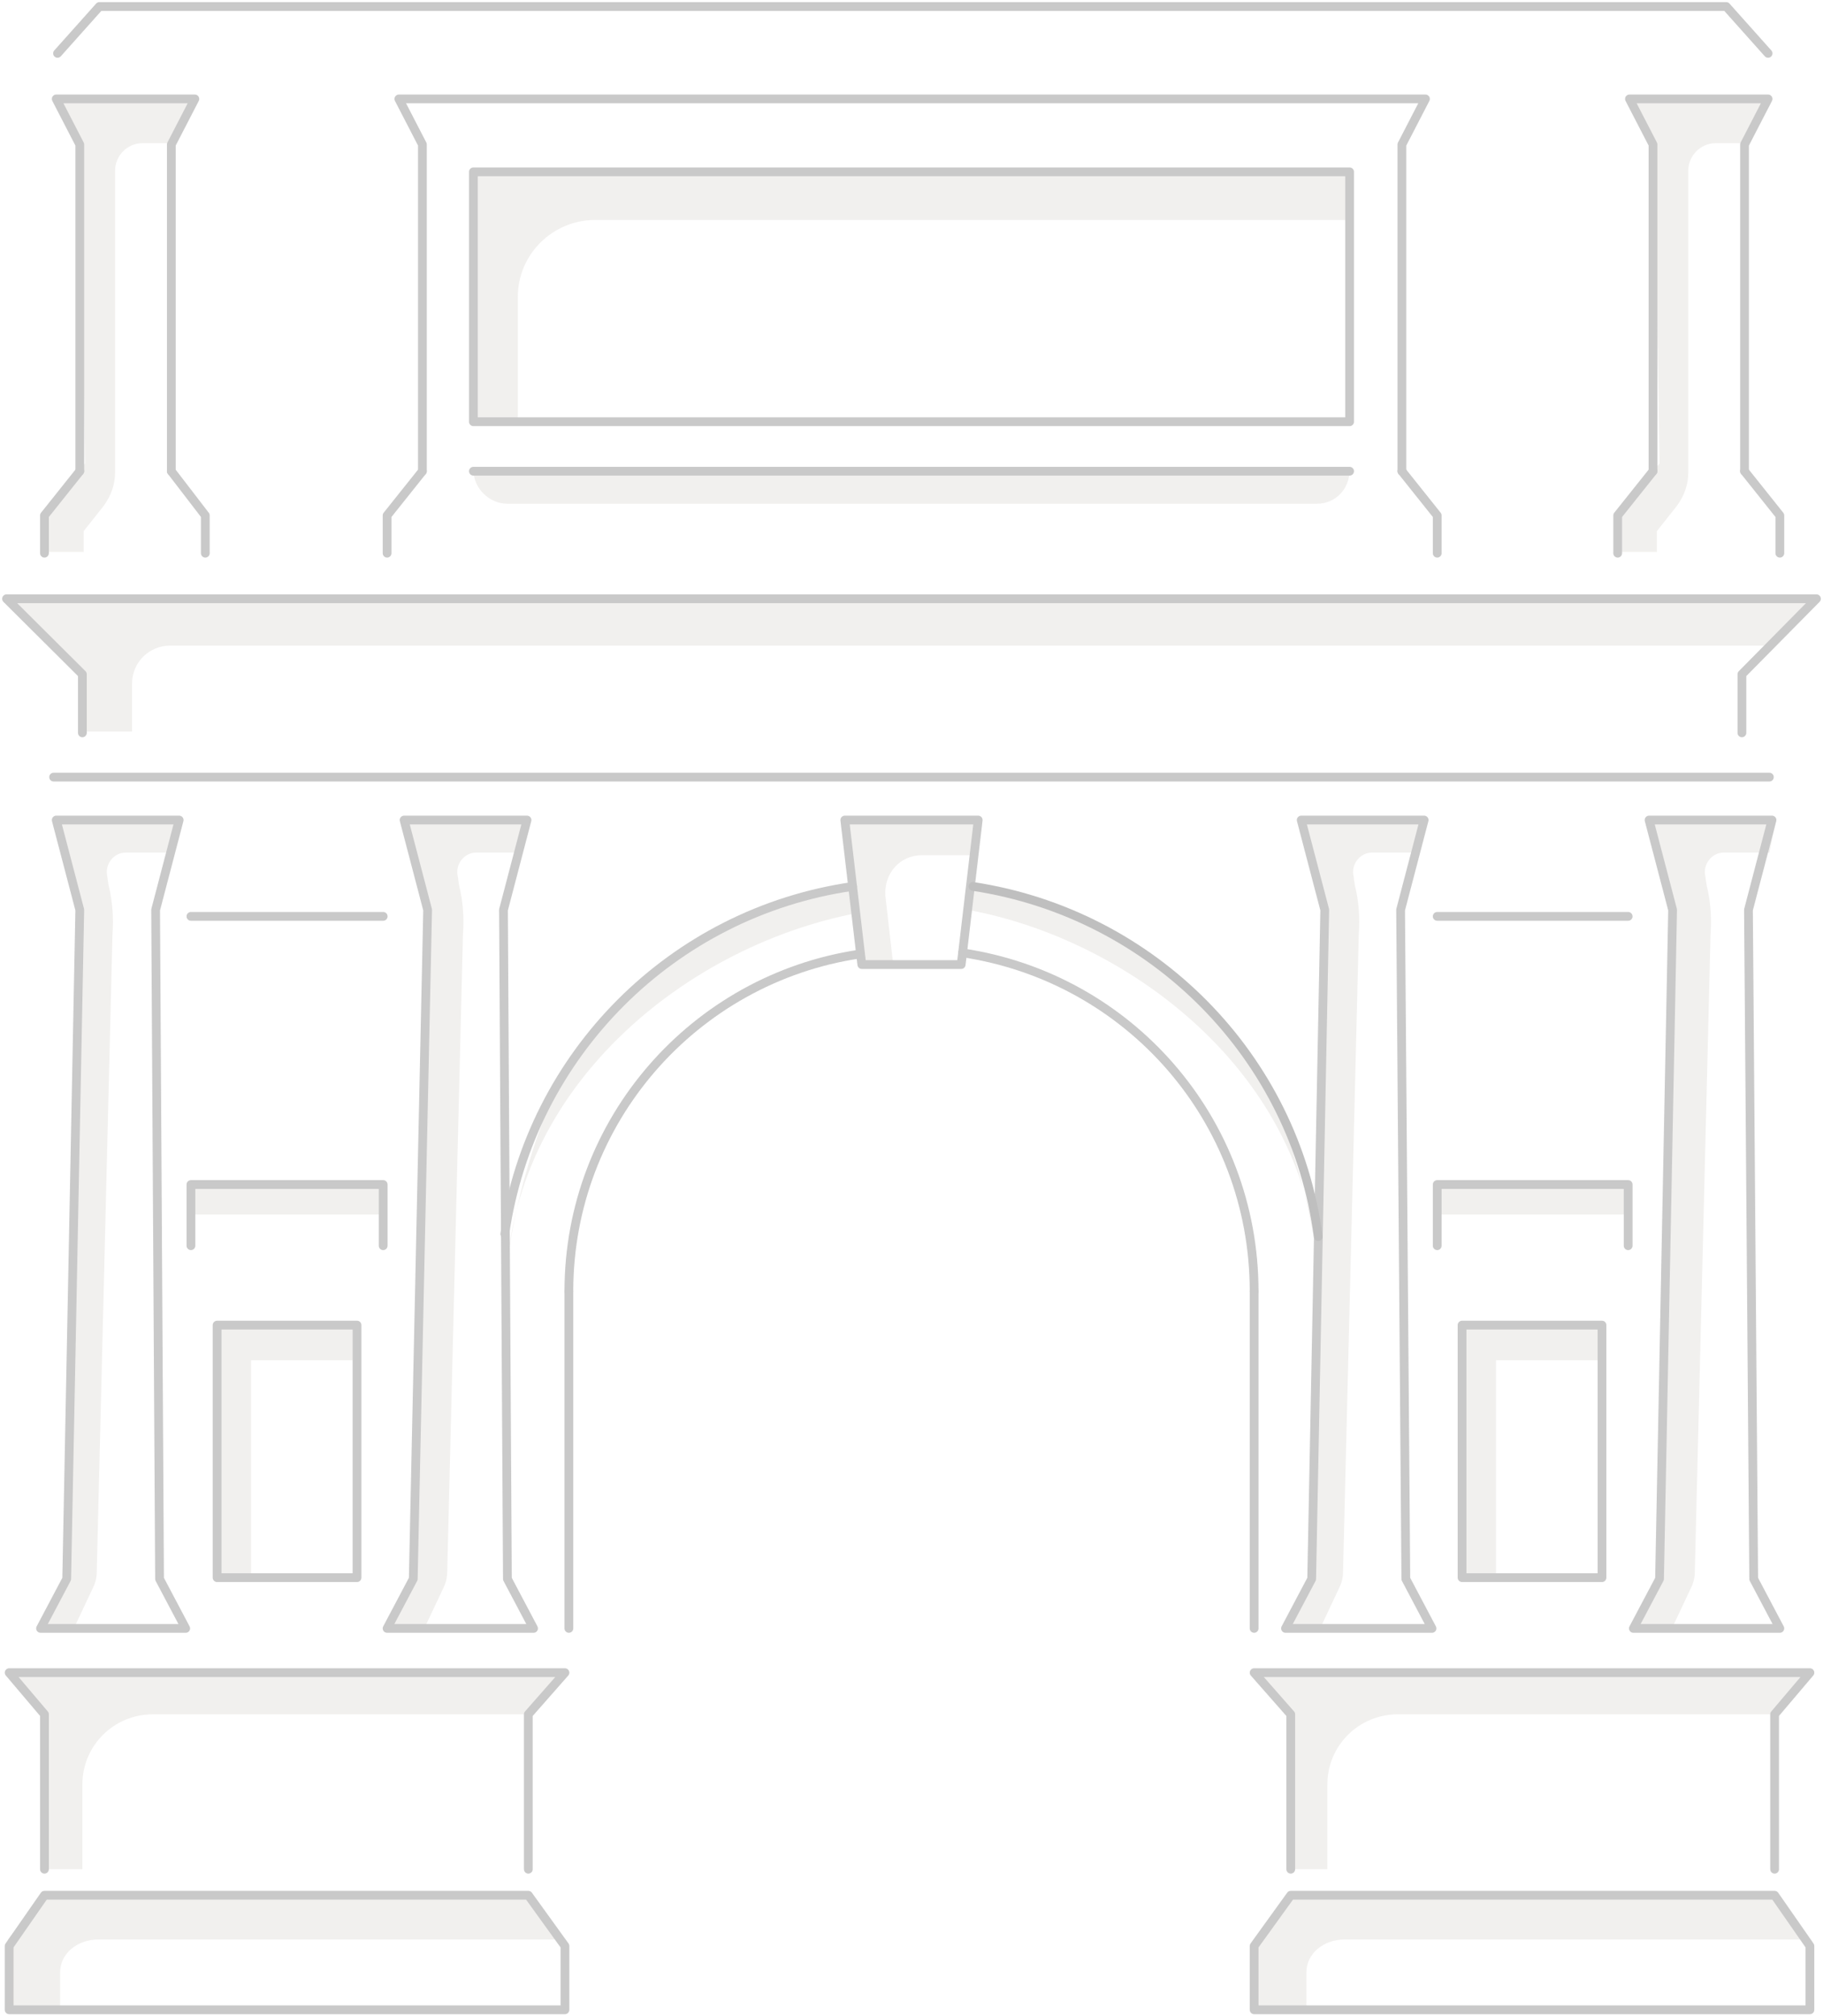 <svg width="208" height="230" viewBox="0 0 208 230" fill="none" xmlns="http://www.w3.org/2000/svg">
    <g opacity="0.25" clip-path="url(#clip0_847_13083)">
        <path
            d="M64.459 221.24H11.191C8.803 221.24 6.864 222.873 6.864 224.952V229.109H0.895V221.24L4.924 216.34H60.132L64.459 221.24Z"
            fill="#C9C3BC" />
        <path
            d="M206.508 221.24H153.389C151.001 221.24 149.062 222.873 149.062 224.952V229.109H143.093V221.24L147.122 216.34H202.33L206.508 221.24Z"
            fill="#C9C3BC" />
        <path
            d="M19.547 97.256H14.324C12.981 97.256 11.937 98.592 12.235 99.929L12.384 100.968C12.832 102.75 12.981 104.68 12.832 106.61L11.042 179.219C11.042 179.961 10.892 180.555 10.594 181.149L8.356 185.9H4.626L7.61 180.258L9.102 103.938L6.416 93.544H20.442L19.547 97.256Z"
            fill="#C9C3BC" />
        <path
            d="M59.535 97.256H54.313C52.97 97.256 51.925 98.592 52.224 99.929L52.373 100.968C52.821 102.75 52.97 104.68 52.821 106.61L51.03 179.219C51.03 179.961 50.881 180.555 50.583 181.149L48.344 185.9H44.465L47.449 180.258L48.941 103.938L46.405 93.544H60.43L59.535 97.256Z"
            fill="#C9C3BC" />
        <path
            d="M161.745 97.256H156.522C155.179 97.256 154.135 98.592 154.433 99.929L154.583 100.968C155.03 102.75 155.179 104.68 155.03 106.61L153.24 179.219C153.24 179.961 153.09 180.555 152.792 181.149L150.554 185.9H146.674L149.659 180.258L151.151 103.938L148.763 93.544H162.789L161.745 97.256Z"
            fill="#C9C3BC" />
        <path
            d="M201.882 97.256H196.66C195.317 97.256 194.273 98.592 194.571 99.929L194.72 100.968C195.168 102.75 195.317 104.68 195.168 106.61L193.377 179.219C193.377 179.961 193.228 180.555 192.93 181.149L190.692 185.9H186.812L189.796 180.258L191.288 103.938L188.603 93.692H202.628L201.882 97.256Z"
            fill="#C9C3BC" />
        <path d="M40.436 155.164H28.648V179.961H24.769V151.155H40.735L40.436 155.164Z"
            fill="#C9C3BC" />
        <path d="M182.634 155.164H170.697V179.961H166.818V151.155H182.933L182.634 155.164Z"
            fill="#C9C3BC" />
        <path
            d="M60.281 195.552H17.458C12.981 195.552 9.4 199.116 9.4 203.57V213.222H5.073V195.552L1.044 190.801H64.459L60.281 195.552Z"
            fill="#C9C3BC" />
        <path
            d="M202.479 195.552H159.506C155.03 195.552 151.449 199.116 151.449 203.57V213.222H147.271V195.552L143.242 190.801H206.657L202.479 195.552Z"
            fill="#C9C3BC" />
        <path
            d="M57.745 147.294C57.894 123.686 79.38 106.759 99.971 103.789L99.225 101.116C99.225 101.116 94.749 100.671 85.647 104.383C76.545 108.095 67.294 116.113 63.862 123.389C60.281 130.664 57.595 141.949 57.745 147.294Z"
            fill="#C9C3BC" />
        <path
            d="M150.405 146.701C150.255 123.24 129.217 107.204 110.416 103.789L110.864 101.265C110.864 101.265 113.549 100.819 122.651 104.531C131.753 108.243 141.004 116.262 144.436 123.537C148.017 130.813 150.554 141.949 150.554 147.294V146.701H150.405Z"
            fill="#C9C3BC" />
        <path
            d="M111.162 97.553H105.194C102.657 97.553 100.867 99.632 101.016 102.156L101.911 110.026H98.181L96.39 93.544H111.759L111.162 97.553Z"
            fill="#C9C3BC" />
        <path d="M43.719 135.119H21.785V138.534H43.719V135.119Z" fill="#C9C3BC" />
        <path d="M185.917 135.119H163.983V138.534H185.917V135.119Z" fill="#C9C3BC" />
        <path
            d="M201.882 73.647H19.397C17.01 73.647 15.07 75.577 15.07 77.953V83.447H9.4V76.765L0.746 68.302H207.254L201.882 73.647Z"
            fill="#C9C3BC" />
        <path
            d="M150.255 57.463H57.894C55.805 57.463 54.014 55.681 54.014 53.602H153.986C153.986 55.83 152.344 57.463 150.255 57.463Z"
            fill="#C9C3BC" />
        <path
            d="M19.845 16.333H16.264C14.473 16.333 13.131 17.817 13.131 19.451V53.899C13.131 55.235 12.683 56.572 11.788 57.759L9.549 60.581V62.956H5.073V58.65L9.699 52.859L9.102 16.481L6.416 11.284H22.232L19.845 16.333Z"
            fill="#C9C3BC" />
        <path
            d="M199.346 16.333H195.765C193.974 16.333 192.631 17.817 192.631 19.451V53.899C192.631 55.235 192.184 56.572 191.288 57.759L189.05 60.581V62.956H184.723V58.65L189.349 52.859L188.752 16.184L186.066 10.987H201.882L199.346 16.333Z"
            fill="#C9C3BC" />
        <path
            d="M153.986 25.093H67.891C63.116 25.093 59.087 28.954 59.087 33.854V48.257H54.014V19.6H153.986V25.093Z"
            fill="#C9C3BC" />
        <path d="M64.459 221.981L60.281 216.19H5.073L1.044 221.981V229.257H64.459V221.981Z"
            stroke="#262626" stroke-miterlimit="10" stroke-linecap="round" stroke-linejoin="round" />
        <path d="M60.281 213.222V195.552L64.459 190.801H1.044L5.073 195.552V213.222"
            stroke="#262626" stroke-miterlimit="10" stroke-linecap="round" stroke-linejoin="round" />
        <path
            d="M18.204 180.109L21.188 185.752H4.626L7.61 180.109L9.102 103.789L6.416 93.544H20.442L17.756 103.789L18.204 180.109Z"
            stroke="#262626" stroke-miterlimit="10" stroke-linecap="round" stroke-linejoin="round" />
        <path
            d="M57.894 180.109L60.878 185.752H44.166L47.151 180.109L48.792 103.789L46.106 93.544H60.132L57.446 103.789L57.894 180.109Z"
            stroke="#262626" stroke-miterlimit="10" stroke-linecap="round" stroke-linejoin="round" />
        <path d="M9.102 53.75V16.481L6.416 11.284H22.232L19.547 16.481V53.75"
            stroke="#262626" stroke-miterlimit="10" stroke-linecap="round" stroke-linejoin="round" />
        <path d="M9.102 53.75L5.073 58.798V63.104" stroke="#262626" stroke-miterlimit="10"
            stroke-linecap="round" stroke-linejoin="round" />
        <path d="M19.547 53.75L23.426 58.798V63.104" stroke="#262626" stroke-miterlimit="10"
            stroke-linecap="round" stroke-linejoin="round" />
        <path d="M188.603 53.75V16.481L185.917 11.284H201.733L199.047 16.481V53.75"
            stroke="#262626" stroke-miterlimit="10" stroke-linecap="round" stroke-linejoin="round" />
        <path d="M188.603 53.75L184.574 58.798V63.104" stroke="#262626" stroke-miterlimit="10"
            stroke-linecap="round" stroke-linejoin="round" />
        <path d="M199.047 53.75L203.076 58.798V63.104" stroke="#262626" stroke-miterlimit="10"
            stroke-linecap="round" stroke-linejoin="round" />
        <path d="M48.195 53.75V16.481L45.509 11.284H162.64L159.954 16.481V53.75"
            stroke="#262626" stroke-miterlimit="10" stroke-linecap="round" stroke-linejoin="round" />
        <path d="M44.166 63.104V58.798L48.195 53.75" stroke="#262626" stroke-miterlimit="10"
            stroke-linecap="round" stroke-linejoin="round" />
        <path d="M159.954 53.75L163.983 58.798V63.104" stroke="#262626" stroke-miterlimit="10"
            stroke-linecap="round" stroke-linejoin="round" />
        <path d="M21.785 142.098V135.119H43.719V142.098" stroke="#262626" stroke-miterlimit="10"
            stroke-linecap="round" stroke-linejoin="round" />
        <path d="M40.735 151.155H24.769V179.961H40.735V151.155Z" stroke="#262626"
            stroke-miterlimit="10" stroke-linecap="round" stroke-linejoin="round" />
        <path d="M21.785 104.531H43.719" stroke="#262626" stroke-miterlimit="10"
            stroke-linecap="round" stroke-linejoin="round" />
        <path d="M206.508 221.981L202.479 216.19H147.271L143.093 221.981V229.257H206.508V221.981Z"
            stroke="#262626" stroke-miterlimit="10" stroke-linecap="round" stroke-linejoin="round" />
        <path d="M202.479 213.222V195.552L206.508 190.801H143.093L147.271 195.552V213.222"
            stroke="#262626" stroke-miterlimit="10" stroke-linecap="round" stroke-linejoin="round" />
        <path
            d="M160.402 180.109L163.386 185.752H146.674L149.659 180.109L151.151 103.789L148.465 93.544H162.491L159.805 103.789L160.402 180.109Z"
            stroke="#262626" stroke-miterlimit="10" stroke-linecap="round" stroke-linejoin="round" />
        <path
            d="M200.092 180.109L203.076 185.752H186.364L189.349 180.109L190.841 103.789L188.155 93.544H202.181L199.495 103.789L200.092 180.109Z"
            stroke="#262626" stroke-miterlimit="10" stroke-linecap="round" stroke-linejoin="round" />
        <path d="M163.983 142.098V135.119H185.768V142.098" stroke="#262626" stroke-miterlimit="10"
            stroke-linecap="round" stroke-linejoin="round" />
        <path d="M182.783 151.155H166.818V179.961H182.783V151.155Z" stroke="#262626"
            stroke-miterlimit="10" stroke-linecap="round" stroke-linejoin="round" />
        <path d="M163.983 104.531H185.768" stroke="#262626" stroke-miterlimit="10"
            stroke-linecap="round" stroke-linejoin="round" />
        <path d="M98.33 110.026H109.67L111.61 93.544H96.39L98.33 110.026Z" stroke="#262626"
            stroke-miterlimit="10" stroke-linecap="round" stroke-linejoin="round" />
        <path d="M111.013 101.116C131.604 104.234 147.719 120.567 150.405 141.058" stroke="black"
            stroke-miterlimit="10" stroke-linecap="round" stroke-linejoin="round" />
        <path d="M57.595 140.761C60.58 120.271 76.694 104.086 97.285 101.116" stroke="#262626"
            stroke-miterlimit="10" stroke-linecap="round" stroke-linejoin="round" />
        <path d="M109.819 108.689C128.769 111.511 143.093 127.695 143.093 147.295" stroke="#262626"
            stroke-miterlimit="10" stroke-linecap="round" stroke-linejoin="round" />
        <path d="M64.907 147.295C64.907 127.844 79.231 111.659 98.032 108.838" stroke="#262626"
            stroke-miterlimit="10" stroke-linecap="round" stroke-linejoin="round" />
        <path d="M64.907 147.295V185.752" stroke="#262626" stroke-miterlimit="10"
            stroke-linecap="round" stroke-linejoin="round" />
        <path d="M143.093 147.295V185.752" stroke="#262626" stroke-miterlimit="10"
            stroke-linecap="round" stroke-linejoin="round" />
        <path d="M6.118 88.644H201.882" stroke="#262626" stroke-miterlimit="10"
            stroke-linecap="round" stroke-linejoin="round" />
        <path d="M9.4 83.596V76.914L0.746 68.302H207.254L198.749 76.914V83.596"
            stroke="#262626" stroke-miterlimit="10" stroke-linecap="round" stroke-linejoin="round" />
        <path d="M153.986 19.6H54.014V48.108H153.986V19.6Z" stroke="#262626"
            stroke-miterlimit="10" stroke-linecap="round" stroke-linejoin="round" />
        <path d="M54.014 53.751H153.986" stroke="#262626" stroke-miterlimit="10"
            stroke-linecap="round" stroke-linejoin="round" />
        <path d="M6.565 6.088L11.34 0.742H196.958L201.733 6.088" stroke="#262626"
            stroke-miterlimit="10" stroke-linecap="round" stroke-linejoin="round" />
    </g>
    <defs>
        <clipPath id="clip0_847_13083">
            <rect width="208" height="230" fill="white" />
        </clipPath>
    </defs>
</svg>
